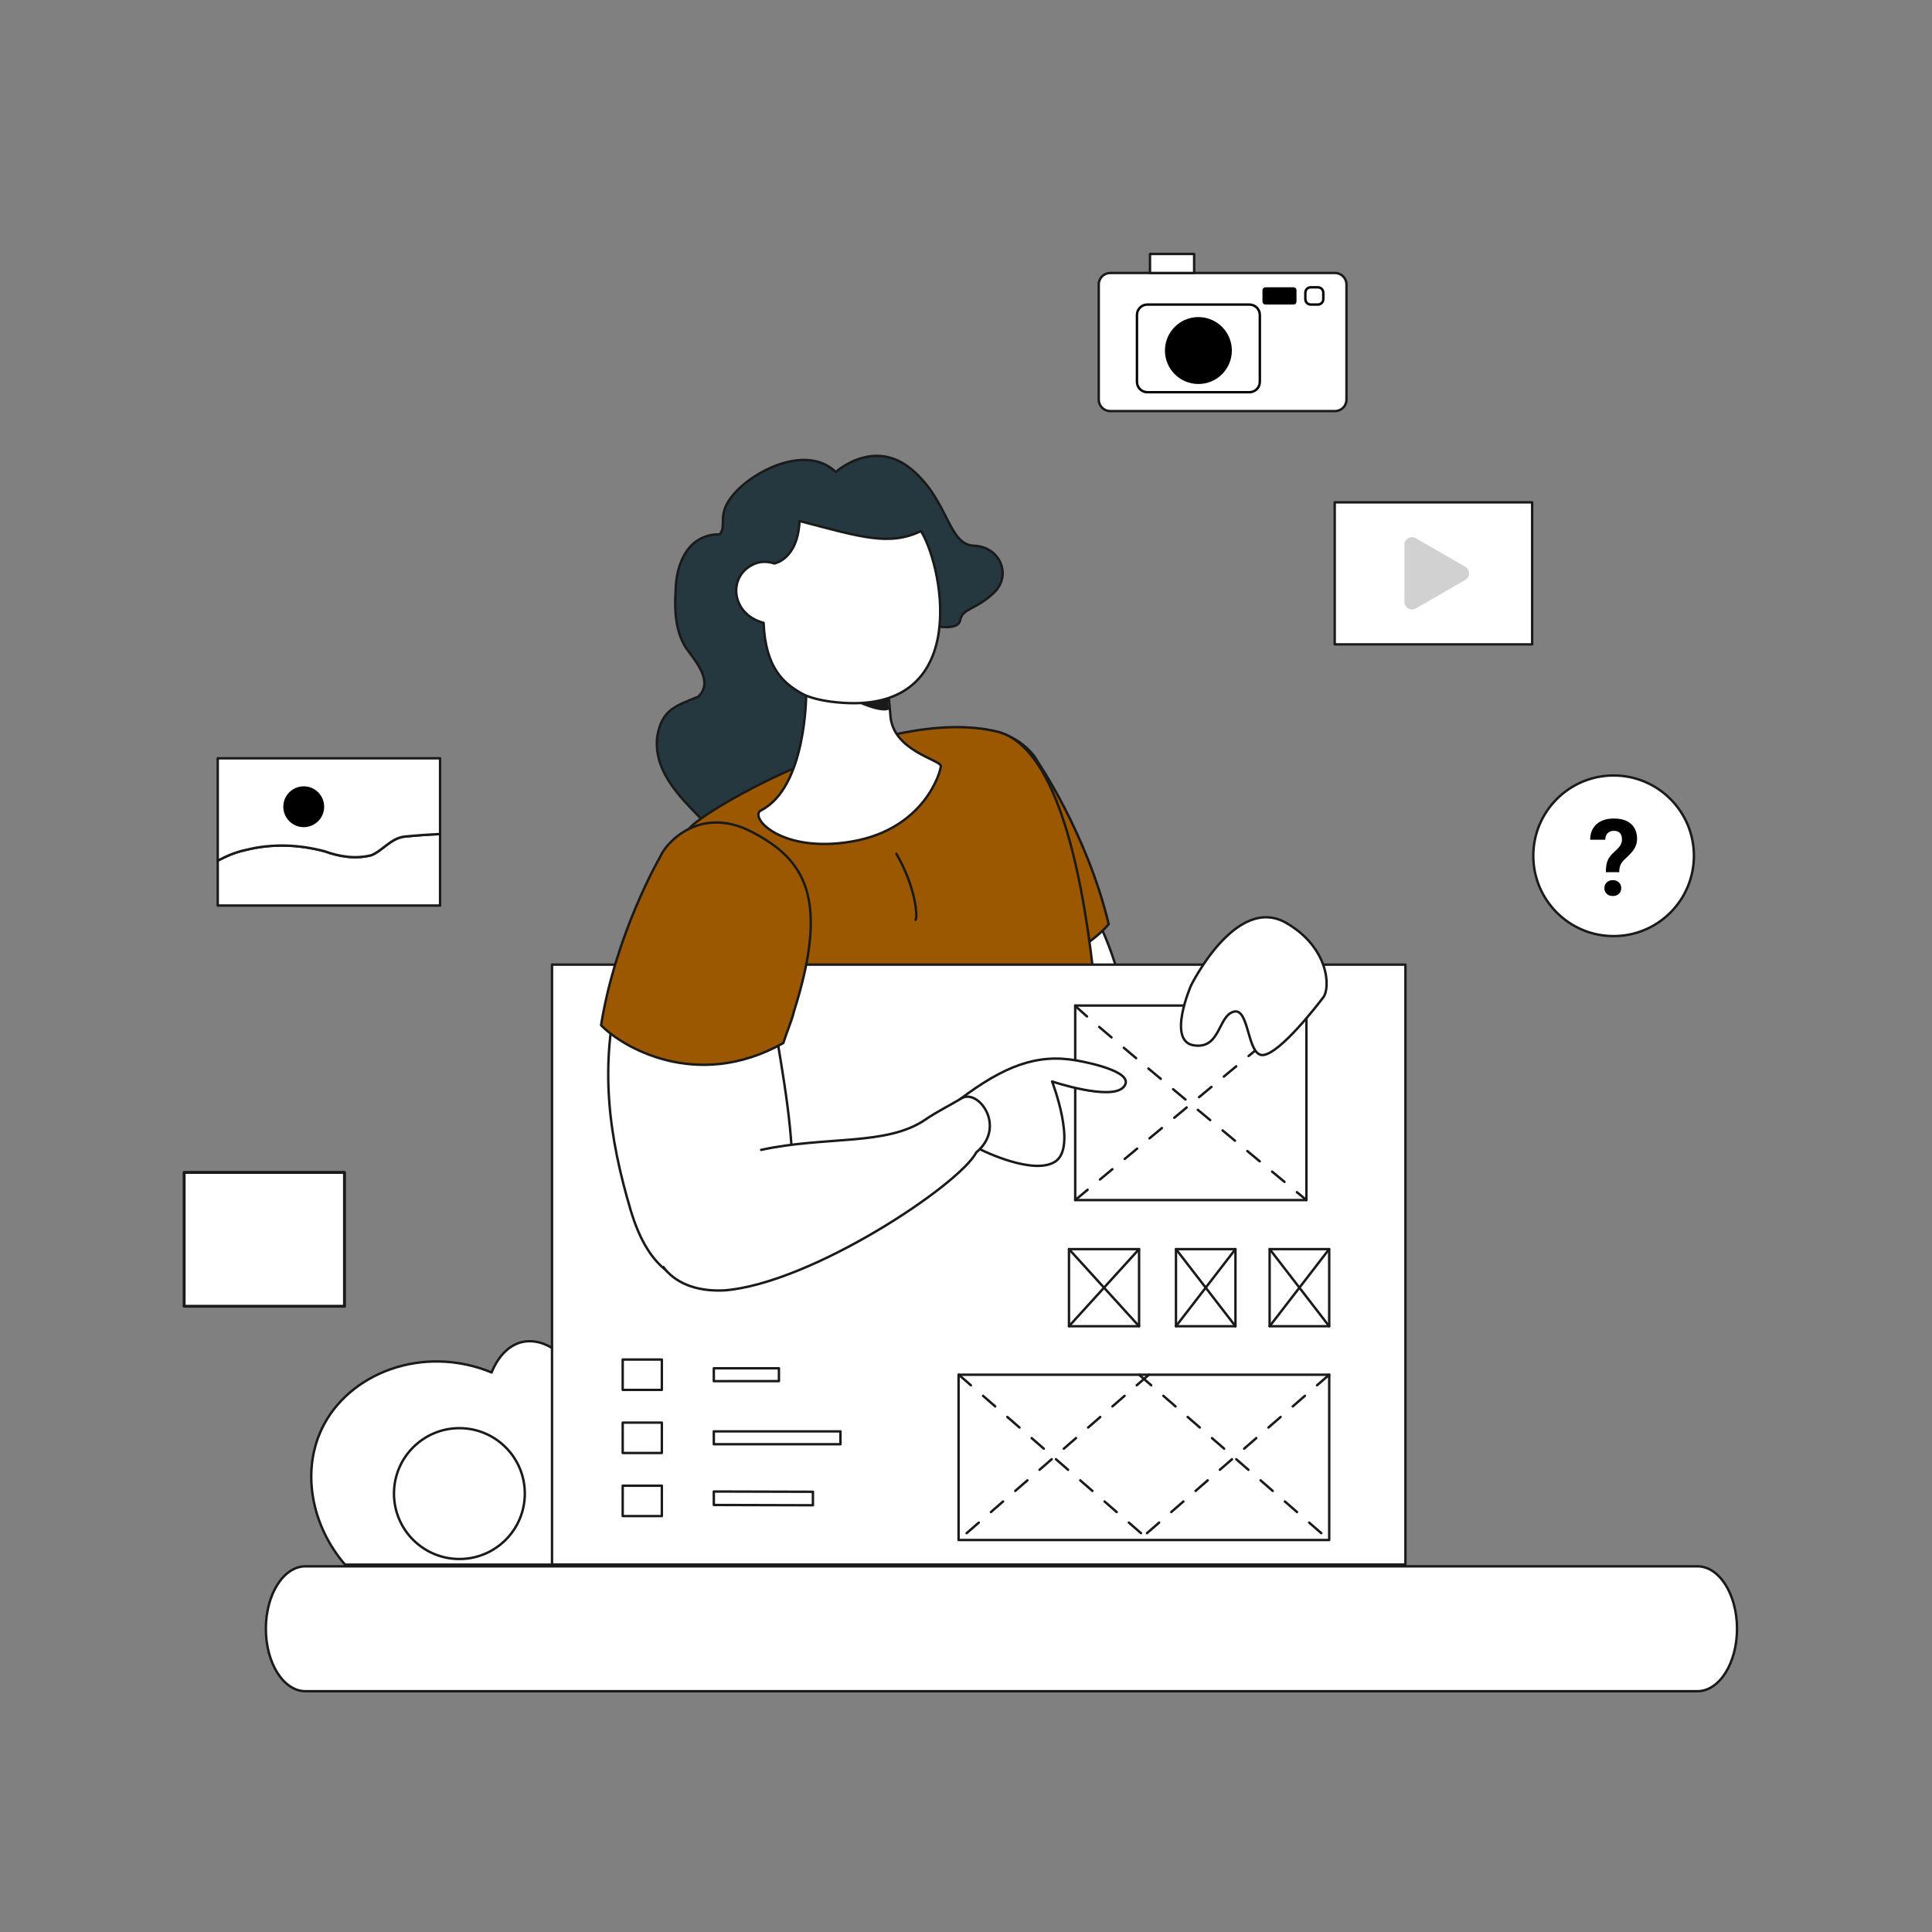 <svg width="1200" height="1200" viewBox="0 0 1200 1200" fill="none" xmlns="http://www.w3.org/2000/svg">
<rect x="0" y="0" width="1200" height="1200" fill="#808080" stroke="none"/>
<g clip-path="url(#clip0_670_3564)">
<mask id="mask0_670_3564" style="mask-type:luminance" maskUnits="userSpaceOnUse" x="0" y="0" width="1200" height="1200">
<path d="M1200 0H0V1200H1200V0Z" fill="white"/>
</mask>
<g mask="url(#mask0_670_3564)">
<mask id="mask1_670_3564" style="mask-type:luminance" maskUnits="userSpaceOnUse" x="0" y="0" width="1200" height="1200">
<path d="M0 0H1200V1200H0V0Z" fill="white"/>
</mask>
<g mask="url(#mask1_670_3564)">
<path d="M214.303 971.82C193.18 947.237 187.393 913.867 199.79 887.647C216.23 852.877 262.669 834.859 305.369 852.454C305.879 851.059 311.429 836.529 324.236 833.588C337.726 830.489 354.74 841.29 359.428 860.799C441.331 860.799 473.253 936.496 473.253 971.82H214.303Z" fill="white"/>
<path d="M214.303 971.82C193.18 947.237 187.393 913.867 199.79 887.647C216.23 852.877 262.669 834.859 305.369 852.454C305.879 851.059 311.429 836.529 324.236 833.588C337.726 830.489 354.74 841.29 359.428 860.799C441.331 860.799 473.253 936.496 473.253 971.82H214.303Z" stroke="#1A1A1A" stroke-width="1.5" stroke-linecap="round" stroke-linejoin="round"/>
<path d="M189.723 1050.44H1054.3C1067.88 1050.44 1078.89 1033.08 1078.89 1011.66C1078.89 990.233 1067.88 972.867 1054.3 972.867H189.723C176.14 972.867 165.129 990.233 165.129 1011.66C165.129 1033.08 176.14 1050.44 189.723 1050.44Z" fill="white"/>
<path d="M189.723 1050.44H1054.3C1067.88 1050.44 1078.89 1033.08 1078.89 1011.66C1078.89 990.233 1067.88 972.867 1054.3 972.867H189.723C176.14 972.867 165.129 990.233 165.129 1011.66C165.129 1033.08 176.14 1050.44 189.723 1050.44Z" stroke="#1A1A1A" stroke-width="1.5" stroke-linecap="round" stroke-linejoin="round"/>
<path d="M325.977 927.69C325.977 905.249 307.784 887.055 285.342 887.055C262.9 887.055 244.707 905.249 244.707 927.69C244.707 950.132 262.9 968.325 285.342 968.325C307.784 968.325 325.977 950.132 325.977 927.69Z" fill="white"/>
<path d="M325.977 927.69C325.977 905.249 307.784 887.055 285.342 887.055C262.9 887.055 244.707 905.249 244.707 927.69C244.707 950.132 262.9 968.325 285.342 968.325C307.784 968.325 325.977 950.132 325.977 927.69Z" stroke="#1A1A1A" stroke-width="1.5" stroke-linecap="round" stroke-linejoin="round"/>
<path d="M202.231 770.247C202.231 749.508 185.419 732.695 164.68 732.695C143.941 732.695 127.129 749.508 127.129 770.247C127.129 790.986 143.941 807.798 164.68 807.798C185.419 807.798 202.231 790.986 202.231 770.247Z" fill="#1A1A1A"/>
<path d="M213.965 811.329H114.363V728.219H213.965V811.329Z" fill="white"/>
<path d="M213.965 811.329H114.363V728.219H213.965V811.329Z" stroke="#1A1A1A" stroke-width="1.818" stroke-linecap="round" stroke-linejoin="round"/>
<path d="M230.554 531.21C220.62 533.693 210.685 532.038 201.578 528.727C185.849 524.587 169.294 523.759 152.737 527.898C146.374 529.238 140.692 531.67 135.246 534.575V562.455H273.338V518.039C265.975 518.369 258.613 518.869 251.25 519.62C242.971 520.448 237.177 528.727 230.554 531.21Z" fill="white"/>
<path d="M230.554 531.21C220.62 533.693 210.685 532.038 201.578 528.727C185.849 524.587 169.294 523.759 152.737 527.898C146.374 529.238 140.692 531.67 135.246 534.575V562.455H273.338V518.039C265.975 518.369 258.613 518.869 251.25 519.62C242.971 520.448 237.177 528.727 230.554 531.21Z" stroke="#1A1A1A" stroke-width="1.5" stroke-linecap="round" stroke-linejoin="round"/>
<path d="M135.246 470.984V534.576C140.692 531.672 146.374 529.24 152.737 527.9C169.294 523.761 185.849 524.588 201.578 528.728C210.685 532.039 220.62 533.695 230.554 531.212C237.177 528.728 242.972 520.449 251.25 519.622C258.613 518.87 265.976 518.37 273.339 518.04V470.984H135.246Z" fill="white"/>
<path d="M135.246 470.984V534.576C140.692 531.672 146.374 529.24 152.737 527.9C169.294 523.761 185.849 524.588 201.578 528.728C210.685 532.039 220.62 533.695 230.554 531.212C237.177 528.728 242.972 520.449 251.25 519.622C258.613 518.87 265.976 518.37 273.339 518.04V470.984H135.246Z" stroke="#1A1A1A" stroke-width="1.5" stroke-linecap="round" stroke-linejoin="round"/>
<path d="M201.341 501.079C201.341 494.072 195.66 488.391 188.653 488.391C181.646 488.391 175.965 494.072 175.965 501.079C175.965 508.087 181.646 513.767 188.653 513.767C195.66 513.767 201.341 508.087 201.341 501.079Z" fill="black"/>
<path d="M1052.12 531.548C1052.12 503.998 1029.79 481.664 1002.24 481.664C974.688 481.664 952.354 503.998 952.354 531.548C952.354 559.098 974.688 581.432 1002.24 581.432C1029.79 581.432 1052.12 559.098 1052.12 531.548Z" fill="white"/>
<path d="M1052.12 531.548C1052.12 503.998 1029.79 481.664 1002.24 481.664C974.688 481.664 952.354 503.998 952.354 531.548C952.354 559.098 974.688 581.432 1002.24 581.432C1029.79 581.432 1052.12 559.098 1052.12 531.548Z" stroke="#1A1A1A" stroke-width="1.5" stroke-linecap="round" stroke-linejoin="round"/>
<path d="M997.434 541.72C997.434 538.698 997.8 536.29 998.534 534.499C999.267 532.707 1000.61 530.942 1002.56 529.204C1004.51 527.466 1005.81 526.053 1006.46 524.961C1007.11 523.87 1007.43 522.72 1007.43 521.51C1007.43 517.859 1005.75 516.034 1002.38 516.034C1000.79 516.034 999.509 516.525 998.55 517.508C997.59 518.492 997.088 519.849 997.046 521.578H987.664C987.707 517.455 989.039 514.228 991.659 511.896C994.28 509.565 997.854 508.398 1002.38 508.398C1006.96 508.398 1010.5 509.505 1013.03 511.717C1015.55 513.931 1016.81 517.056 1016.81 521.094C1016.81 522.927 1016.4 524.66 1015.58 526.29C1014.76 527.921 1013.33 529.727 1011.28 531.714L1008.66 534.208C1007.02 535.784 1006.08 537.629 1005.85 539.745L1005.72 541.72H997.434ZM996.496 551.636C996.496 550.195 996.986 549.008 997.967 548.072C998.949 547.137 1000.2 546.67 1001.74 546.67C1003.27 546.67 1004.52 547.137 1005.51 548.072C1006.49 549.008 1006.98 550.195 1006.98 551.636C1006.98 553.054 1006.5 554.226 1005.54 555.15C1004.58 556.075 1003.31 556.536 1001.74 556.536C1000.16 556.536 998.894 556.075 997.935 555.15C996.976 554.226 996.496 553.054 996.496 551.636Z" fill="black"/>
<path d="M951.645 400.224H829.021V312.008H951.645V400.224Z" fill="white"/>
<path d="M951.645 400.224H829.021V312.008H951.645V400.224Z" stroke="#1A1A1A" stroke-width="1.5" stroke-linecap="round" stroke-linejoin="round"/>
<g opacity="0.18">
<path d="M910.111 352.034L879.388 334.296C876.243 332.48 872.312 334.749 872.312 338.38V373.858C872.312 377.489 876.243 379.758 879.388 377.942L910.111 360.203C913.256 358.388 913.256 353.849 910.111 352.034Z" fill="black"/>
</g>
<path d="M829.201 255.328H689.56C685.632 255.328 682.447 252.144 682.447 248.215V176.676C682.447 172.747 685.632 169.562 689.56 169.562H829.201C833.13 169.562 836.314 172.747 836.314 176.676V248.215C836.314 252.144 833.13 255.328 829.201 255.328Z" fill="white"/>
<path d="M829.201 255.328H689.56C685.632 255.328 682.447 252.144 682.447 248.215V176.676C682.447 172.747 685.632 169.562 689.56 169.562H829.201C833.13 169.562 836.314 172.747 836.314 176.676V248.215C836.314 252.144 833.13 255.328 829.201 255.328Z" stroke="#1A1A1A" stroke-width="1.5" stroke-linecap="round" stroke-linejoin="round"/>
<path d="M776.033 243.616H712.659C709.083 243.616 706.184 240.717 706.184 237.141V195.639C706.184 192.063 709.083 189.164 712.659 189.164H776.033C779.609 189.164 782.508 192.063 782.508 195.639V237.141C782.508 240.717 779.609 243.616 776.033 243.616Z" stroke="black" stroke-width="1.5" stroke-miterlimit="10"/>
<path d="M803.456 189.165H785.961C784.955 189.165 784.141 188.352 784.141 187.346V180.265C784.141 179.26 784.955 178.445 785.961 178.445H803.456C804.461 178.445 805.275 179.26 805.275 180.265V187.346C805.275 188.352 804.461 189.165 803.456 189.165Z" fill="black"/>
<path d="M818.574 189.165H814.125C812.274 189.165 810.773 187.666 810.773 185.815V181.795C810.773 179.944 812.274 178.445 814.125 178.445H818.574C820.425 178.445 821.925 179.944 821.925 181.795V185.815C821.925 187.666 820.425 189.165 818.574 189.165Z" stroke="black" stroke-width="1.5" stroke-miterlimit="10"/>
<path d="M714.281 157.742H741.713V169.562H714.281V157.742Z" fill="white"/>
<path d="M714.281 157.742H741.713V169.562H714.281V157.742Z" stroke="#1A1A1A" stroke-width="1.5" stroke-linecap="round" stroke-linejoin="round"/>
<path d="M765.131 217.729C765.131 206.25 755.825 196.945 744.347 196.945C732.867 196.945 723.562 206.25 723.562 217.729C723.562 229.208 732.867 238.513 744.347 238.513C755.825 238.513 765.131 229.208 765.131 217.729Z" fill="black"/>
</g>
<mask id="mask2_670_3564" style="mask-type:luminance" maskUnits="userSpaceOnUse" x="204" y="204" width="792" height="840">
<path d="M204 204H996V1044H204V204Z" fill="white"/>
</mask>
<g mask="url(#mask2_670_3564)">
<path d="M438.954 512.071C424.562 497.289 405.826 480.48 408.168 457.91C410.919 440.565 419.886 438.411 433.661 432.737C443.665 423.264 431.733 410.498 425.867 402.092C419.513 391.781 418.862 378.979 419.636 366.891C419.904 349.716 427.651 331.638 447.046 331.917C452.232 325.436 443.506 318.765 458.696 303.778C473.065 289.791 502.56 277.136 519.109 293.186C519.109 293.186 542.415 271.894 565.926 291.317C589.436 310.741 588.605 338.34 604.936 338.966C621.267 339.591 628.536 357.304 617.453 368.035C606.37 378.767 597.723 377.685 596.37 385.219C595.018 392.752 576.034 388.995 571.302 384.598C566.57 380.201 510.665 494.979 508.182 495.138C505.699 495.296 438.954 512.071 438.954 512.071Z" fill="#25383F"/>
<path d="M438.954 512.071C424.562 497.289 405.826 480.48 408.168 457.91C410.919 440.565 419.886 438.411 433.661 432.737C443.665 423.264 431.733 410.498 425.867 402.092C419.513 391.781 418.862 378.979 419.636 366.891C419.904 349.716 427.651 331.638 447.046 331.917C452.232 325.436 443.506 318.765 458.696 303.778C473.065 289.791 502.56 277.136 519.109 293.186C519.109 293.186 542.415 271.894 565.926 291.317C589.436 310.741 588.605 338.34 604.936 338.966C621.267 339.591 628.536 357.304 617.453 368.035C606.37 378.767 597.723 377.685 596.37 385.219C595.018 392.752 576.034 388.995 571.302 384.598C566.57 380.201 510.665 494.979 508.182 495.138C505.699 495.296 438.954 512.071 438.954 512.071Z" stroke="#1A1A1A" stroke-width="1.5" stroke-linecap="round" stroke-linejoin="round"/>
<path d="M580.435 571.088C589.718 524.077 619.753 530.788 666.339 541.51C690.968 586.691 693.689 597.708 703.473 643.534C711.928 683.135 699.555 711.198 662.471 715.307C607.767 721.368 588.306 606.872 580.435 571.088Z" fill="white"/>
<path d="M580.435 571.088C589.718 524.077 619.753 530.788 666.339 541.51C690.968 586.691 693.689 597.708 703.473 643.534C711.928 683.135 699.555 711.198 662.471 715.307C607.767 721.368 588.306 606.872 580.435 571.088Z" stroke="#1A1A1A" stroke-width="1.5" stroke-linecap="round" stroke-linejoin="round"/>
<path d="M776.555 596.568C748.827 620.971 694.421 611.283 645.254 642.914C600.926 667.865 611.425 725.947 665.377 716.814C718.698 706.014 802.611 634.047 810.471 612.928C827.401 594.89 807.011 573.448 797.475 580.607C791.525 585.289 783.297 590.635 776.555 596.568Z" fill="white"/>
<path d="M625.984 706.895C633.85 715.303 647.127 719.903 665.377 716.814C718.697 706.014 802.61 634.047 810.471 612.928C827.4 594.89 807.011 573.447 797.474 580.607C791.524 585.289 783.295 590.634 776.553 596.567C754.83 615.685 716.734 613.88 677.612 627.411" stroke="#1A1A1A" stroke-width="1.5" stroke-linecap="round" stroke-linejoin="round"/>
<path d="M568.603 574.714C569.758 578.886 573.525 586.051 576.577 593.573C633.245 620.017 677.694 587.422 688.622 574.001C675.137 517.603 644.243 472.636 644.243 472.636C639.882 463.808 616.717 442.298 586.019 461.449C555.321 480.6 540.551 505.082 568.603 574.714Z" fill="#9C5800"/>
<path d="M568.603 574.714C569.758 578.886 573.525 586.051 576.577 593.573C633.245 620.017 677.694 587.422 688.622 574.001C675.137 517.603 644.243 472.636 644.243 472.636C639.882 463.808 616.717 442.298 586.019 461.449C555.321 480.6 540.551 505.082 568.603 574.714Z" stroke="#1A1A1A" stroke-width="1.5" stroke-linecap="round" stroke-linejoin="round"/>
<path d="M428.129 514.633C435.458 504.126 548.888 437.444 619.269 454.384C689.649 471.324 685.899 739.417 685.899 739.417L448.53 757.836C448.53 757.836 392.421 565.824 428.129 514.633Z" fill="#9C5800"/>
<path d="M428.129 514.633C435.458 504.126 548.888 437.444 619.269 454.384C689.649 471.324 685.899 739.417 685.899 739.417L448.53 757.836C448.53 757.836 392.421 565.824 428.129 514.633Z" stroke="#1A1A1A" stroke-width="1.5" stroke-linecap="round" stroke-linejoin="round"/>
<path d="M551.278 427.928C551.278 427.928 552.51 436.014 553.036 444.313C554.438 466.388 584.153 471.857 584.362 475.773C584.297 479.685 573.919 514.961 529.161 522.662C484.402 530.365 464.65 506.908 472.874 503.233C500.872 488.724 500.725 431.299 500.725 431.299L551.278 427.928Z" fill="white"/>
<path d="M551.278 427.928C551.278 427.928 552.51 436.014 553.036 444.313C554.438 466.388 584.153 471.857 584.362 475.773C584.297 479.685 573.919 514.961 529.161 522.662C484.402 530.365 464.65 506.908 472.874 503.233C500.872 488.724 500.725 431.299 500.725 431.299L551.278 427.928Z" stroke="#1A1A1A" stroke-width="1.5" stroke-linecap="round" stroke-linejoin="round"/>
<path d="M556.795 530.344C569.363 552.186 569.981 570.5 568.64 571.362" stroke="#1A1A1A" stroke-width="1.5" stroke-linecap="round" stroke-linejoin="round"/>
<path d="M520.758 430.6C520.758 430.6 544.886 444.204 552.156 440.717C551.585 433.972 550.923 427.924 550.923 427.924C541.636 429.399 534.571 429.503 520.758 430.6Z" fill="#1A1A1A"/>
<path d="M872.941 971.774H342.869V599.156H872.941V971.774Z" fill="white"/>
<path d="M872.941 971.774H342.869V599.156H872.941V971.774Z" stroke="#1A1A1A" stroke-width="1.5" stroke-linecap="round" stroke-linejoin="round"/>
<path d="M707.499 823.744H663.961V775.852H707.499V823.744Z" fill="white"/>
<path d="M707.499 823.744H663.961V775.852H707.499V823.744Z" stroke="#1A1A1A" stroke-width="1.5" stroke-linecap="round" stroke-linejoin="round"/>
<path d="M767.362 823.744H730.42V775.852H767.362V823.744Z" fill="white"/>
<path d="M767.362 823.744H730.42V775.852H767.362V823.744Z" stroke="#1A1A1A" stroke-width="1.5" stroke-linecap="round" stroke-linejoin="round"/>
<path d="M825.595 823.744H788.588V775.852H825.595V823.744Z" fill="white"/>
<path d="M825.595 823.744H788.588V775.852H825.595V823.744Z" stroke="#1A1A1A" stroke-width="1.5" stroke-linecap="round" stroke-linejoin="round"/>
<path d="M663.961 775.852L707.499 823.744" stroke="#1A1A1A" stroke-width="1.5" stroke-linecap="round" stroke-linejoin="round"/>
<path d="M707.499 775.852L663.961 823.744" stroke="#1A1A1A" stroke-width="1.5" stroke-linecap="round" stroke-linejoin="round"/>
<path d="M767.362 775.852L730.42 823.744" stroke="#1A1A1A" stroke-width="1.5" stroke-linecap="round" stroke-linejoin="round"/>
<path d="M730.42 775.852L767.362 823.744" stroke="#1A1A1A" stroke-width="1.5" stroke-linecap="round" stroke-linejoin="round"/>
<path d="M825.563 775.852L788.621 823.744" stroke="#1A1A1A" stroke-width="1.5" stroke-linecap="round" stroke-linejoin="round"/>
<path d="M788.619 775.852L825.561 823.744" stroke="#1A1A1A" stroke-width="1.5" stroke-linecap="round" stroke-linejoin="round"/>
<path d="M411.079 863.296H386.771V844.43H411.079V863.296Z" fill="white"/>
<path d="M411.079 863.296H386.771V844.43H411.079V863.296Z" stroke="#1A1A1A" stroke-width="1.5" stroke-linecap="round" stroke-linejoin="round"/>
<path d="M411.079 902.483H386.771V883.617H411.079V902.483Z" fill="white"/>
<path d="M411.079 902.483H386.771V883.617H411.079V902.483Z" stroke="#1A1A1A" stroke-width="1.5" stroke-linecap="round" stroke-linejoin="round"/>
<path d="M411.079 941.665H386.771V922.797H411.079V941.665Z" fill="white"/>
<path d="M411.079 941.665H386.771V922.797H411.079V941.665Z" stroke="#1A1A1A" stroke-width="1.5" stroke-linecap="round" stroke-linejoin="round"/>
<path d="M483.806 857.848L443.365 857.856V849.876L483.806 849.867V857.848Z" fill="white"/>
<path d="M483.806 857.848L443.365 857.856V849.876L483.806 849.867V857.848Z" stroke="#1A1A1A" stroke-width="1.5" stroke-linecap="round" stroke-linejoin="round"/>
<path d="M522.025 897.035L443.365 897.036V889.056L522.025 889.055V897.035Z" fill="white"/>
<path d="M522.025 897.035L443.365 897.036V889.056L522.025 889.055V897.035Z" stroke="#1A1A1A" stroke-width="1.5" stroke-linecap="round" stroke-linejoin="round"/>
<path d="M504.92 934.941L443.365 934.77V926.398L504.92 926.569V934.941Z" fill="white"/>
<path d="M504.92 934.941L443.365 934.77V926.398L504.92 926.569V934.941Z" stroke="#1A1A1A" stroke-width="1.5" stroke-linecap="round" stroke-linejoin="round"/>
<path d="M811.444 745.379H667.83V624.562H811.444V745.379Z" fill="white"/>
<path d="M811.444 745.379H667.83V624.562H811.444V745.379Z" stroke="#1A1A1A" stroke-width="1.5" stroke-linecap="round" stroke-linejoin="round"/>
<path d="M667.83 624.562C667.83 626.531 811.444 745.379 811.444 745.379" stroke="#1A1A1A" stroke-width="1.5" stroke-linecap="round" stroke-linejoin="round" stroke-dasharray="10 10"/>
<path d="M667.832 745.375L811.354 626.164" stroke="#1A1A1A" stroke-width="1.5" stroke-linecap="round" stroke-linejoin="round" stroke-dasharray="10 10"/>
<path d="M825.594 956.537H595.389V853.859H825.594V956.537Z" fill="white"/>
<path d="M825.594 956.537H595.389V853.859H825.594V956.537Z" stroke="#1A1A1A" stroke-width="1.5" stroke-linecap="round" stroke-linejoin="round"/>
<path d="M825.594 853.859L707.498 956.537" stroke="#1A1A1A" stroke-width="1.5" stroke-linecap="round" stroke-linejoin="round" stroke-dasharray="10 10"/>
<path d="M707.498 853.859L825.594 956.537" stroke="#1A1A1A" stroke-width="1.5" stroke-linecap="round" stroke-linejoin="round" stroke-dasharray="10 10"/>
<path d="M713.594 853.859L595.498 956.537" stroke="#1A1A1A" stroke-width="1.5" stroke-linecap="round" stroke-linejoin="round" stroke-dasharray="10 10"/>
<path d="M595.498 853.859L713.594 956.537" stroke="#1A1A1A" stroke-width="1.5" stroke-linecap="round" stroke-linejoin="round" stroke-dasharray="10 10"/>
<path d="M739.73 612.172C739.73 612.172 724.715 646.609 741.437 649.266C758.159 651.921 756.439 630.866 766.383 628.355C776.328 625.843 774.46 657.237 785.105 655.226C795.75 653.214 817.522 625.305 821.968 619.387C826.414 613.469 825.493 588.588 798.901 573.253C767.668 555.24 739.73 612.172 739.73 612.172Z" fill="white"/>
<path d="M739.73 612.172C739.73 612.172 724.715 646.609 741.437 649.266C758.159 651.921 756.439 630.866 766.383 628.355C776.328 625.843 774.46 657.237 785.105 655.226C795.75 653.214 817.522 625.305 821.968 619.387C826.414 613.469 825.493 588.588 798.901 573.253C767.668 555.24 739.73 612.172 739.73 612.172Z" stroke="#1A1A1A" stroke-width="1.5" stroke-linecap="round" stroke-linejoin="round"/>
<path d="M668.848 658.702C643.973 654.249 623.642 662.207 596.158 682.822C585.504 700.117 609.892 714.392 609.892 714.392C609.892 714.392 642.418 730.539 655.706 721.281C669 712.013 653.471 671.725 653.471 671.725C653.471 671.725 689.975 683.93 697.846 675.206C705.726 666.482 678.889 660.5 668.848 658.702Z" fill="white"/>
<path d="M668.848 658.702C643.973 654.249 623.642 662.207 596.158 682.822C585.504 700.117 609.892 714.392 609.892 714.392C609.892 714.392 642.418 730.539 655.706 721.281C669 712.013 653.471 671.725 653.471 671.725C653.471 671.725 689.975 683.93 697.846 675.206C705.726 666.482 678.889 660.5 668.848 658.702Z" stroke="#1A1A1A" stroke-width="1.5" stroke-linecap="round" stroke-linejoin="round"/>
<path d="M480.012 623.457C449.396 586.594 420.864 580.027 385.063 611.704C371.734 661.945 378.37 706.568 391.668 751.499C403.161 790.328 424.738 804.514 460.691 794.539C517.271 778.84 480.49 652.647 480.012 623.457Z" fill="white"/>
<path d="M480.012 623.457C449.396 586.594 420.864 580.027 385.063 611.704C371.734 661.945 378.37 706.568 391.668 751.499C403.161 790.328 424.738 804.514 460.691 794.539C517.271 778.84 480.49 652.647 480.012 623.457Z" stroke="#1A1A1A" stroke-width="1.5" stroke-linecap="round" stroke-linejoin="round"/>
<path d="M574.702 695.439C544.248 716.342 491.397 700.203 438.792 725.712C391.792 745.168 395.253 804.089 449.911 801.491C504.142 797.161 596.076 735.774 606.413 715.749C625.382 699.87 607.71 676.138 597.384 682.103C590.915 686.038 582.106 690.358 574.702 695.439Z" fill="white"/>
<path d="M411.992 786.921C418.794 796.211 431.423 802.369 449.91 801.492C504.142 797.161 596.076 735.774 606.413 715.75C625.383 699.87 607.71 676.138 597.385 682.103C590.916 686.038 582.106 690.358 574.701 695.44C550.843 711.815 513.239 705.457 472.776 714.2" stroke="#1A1A1A" stroke-width="1.5" stroke-linecap="round" stroke-linejoin="round"/>
<path d="M493.066 628.437C492.229 632.685 489.011 640.112 486.534 647.842C432.016 678.475 385.242 649.317 373.335 636.756C382.537 579.504 409.961 532.342 409.961 532.342C413.644 523.21 435.126 500.017 467.178 516.803C499.23 533.59 515.8 556.891 493.066 628.437Z" fill="#9C5800"/>
<path d="M493.066 628.437C492.229 632.685 489.011 640.112 486.534 647.842C432.016 678.475 385.242 649.317 373.335 636.756C382.537 579.504 409.961 532.342 409.961 532.342C413.644 523.21 435.126 500.017 467.178 516.803C499.23 533.59 515.8 556.891 493.066 628.437Z" stroke="#1A1A1A" stroke-width="1.5" stroke-linecap="round" stroke-linejoin="round"/>
<path d="M515.488 435.728C604.223 447.662 586.591 353.749 572.077 329.866C552.458 339.139 535.806 333.93 496.605 323.612C495.494 347.672 480.87 349.993 480.87 349.993C480.87 349.993 474.604 347.413 468.171 350.414C451.646 357.881 454.095 381.646 474.281 386.854C475.439 415.52 487.379 424.804 498.186 430.86C503.02 433.568 511.034 435.129 515.488 435.728Z" fill="white"/>
<path d="M515.488 435.728C604.223 447.662 586.591 353.749 572.077 329.866C552.458 339.139 535.806 333.93 496.605 323.612C495.494 347.672 480.87 349.993 480.87 349.993C480.87 349.993 474.604 347.413 468.171 350.414C451.646 357.881 454.095 381.646 474.281 386.854C475.439 415.52 487.379 424.804 498.186 430.86C503.02 433.568 511.034 435.129 515.488 435.728Z" stroke="#1A1A1A" stroke-width="1.5" stroke-linecap="round" stroke-linejoin="round"/>
</g>
</g>
</g>
<defs>
<clipPath id="clip0_670_3564">
<rect width="1200" height="1200" fill="white"/>
</clipPath>
</defs>
</svg>
